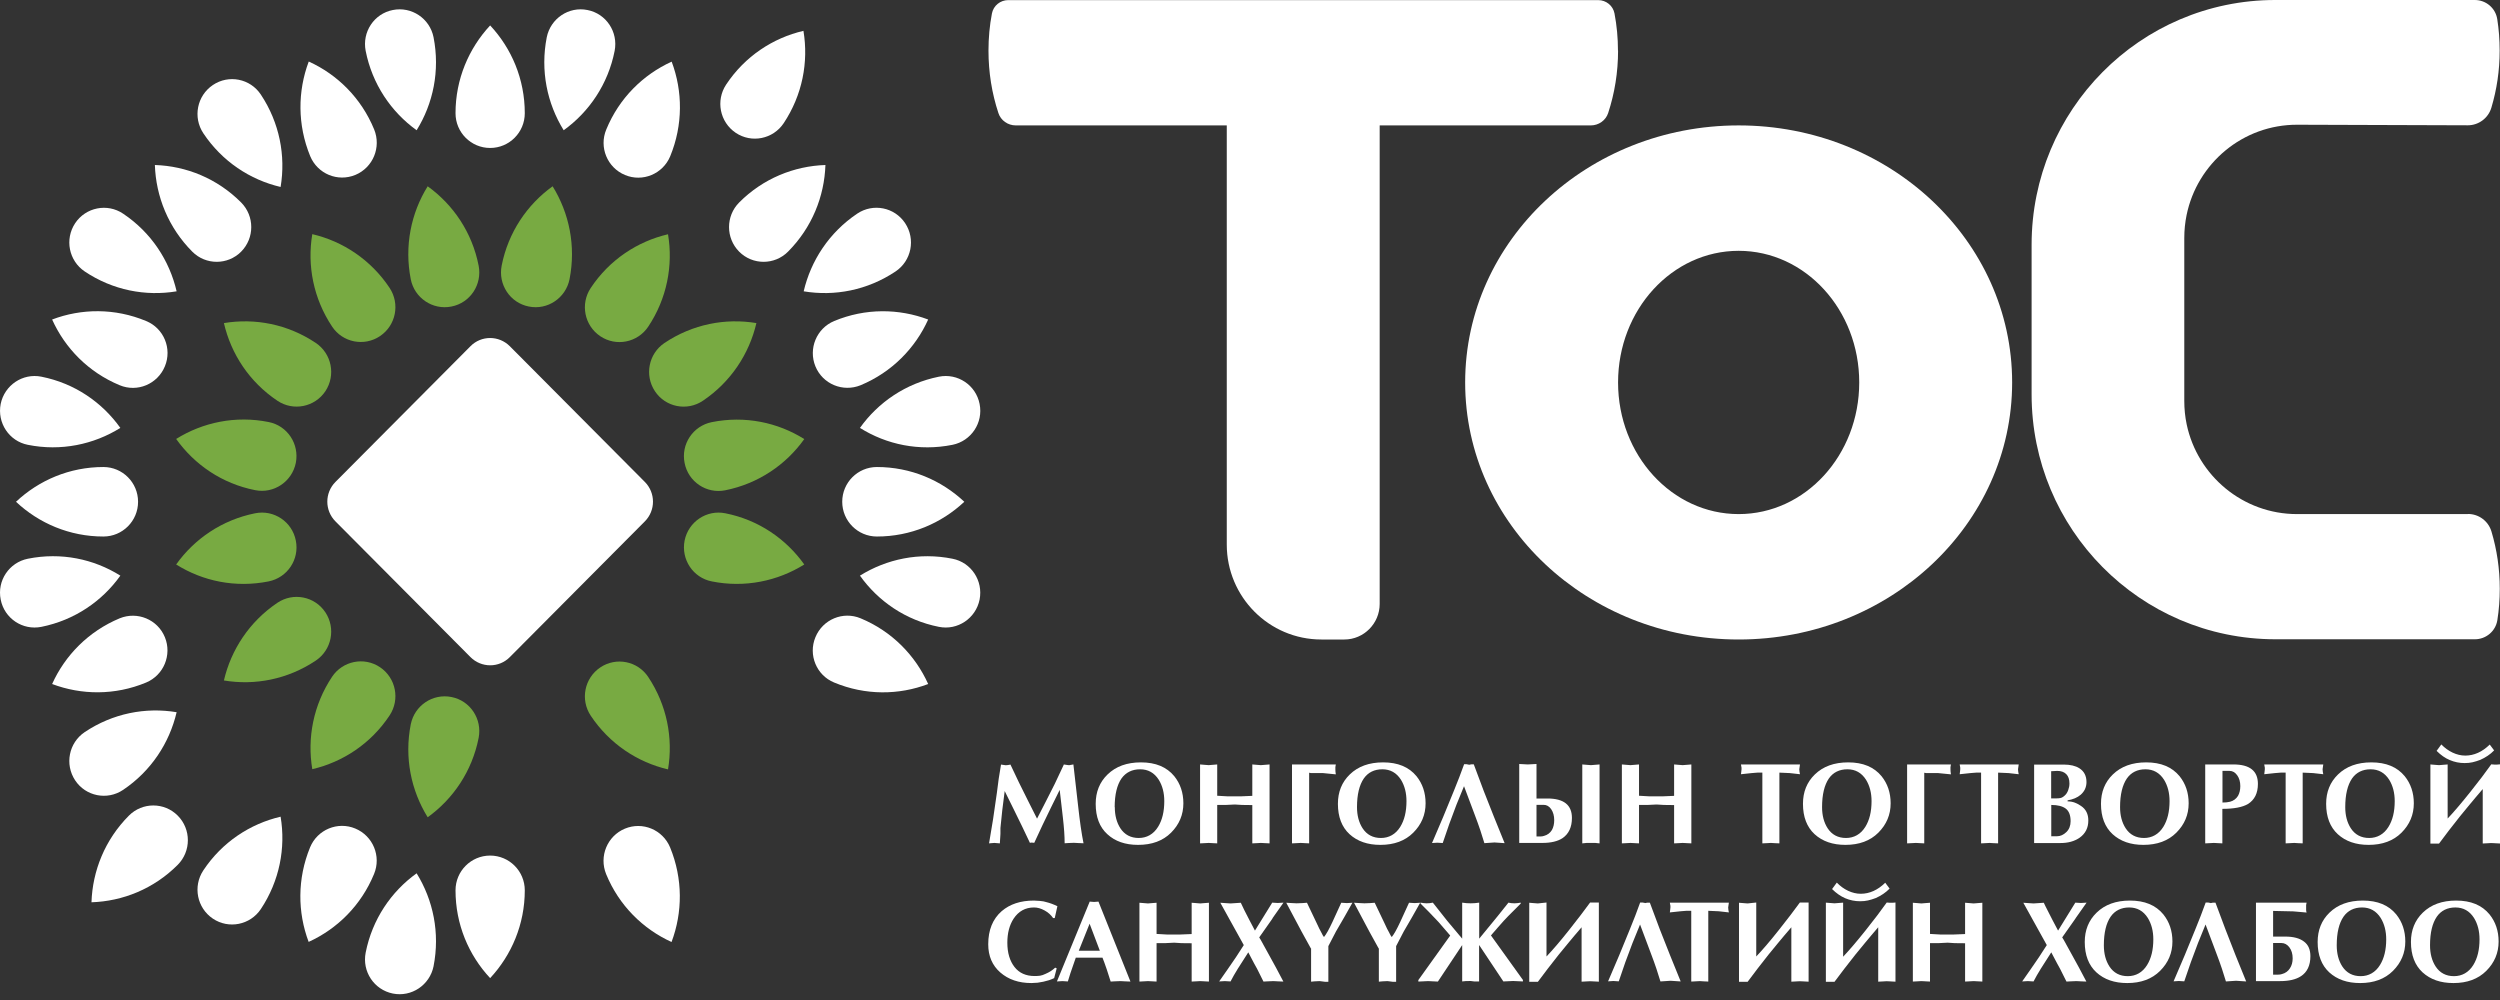 <svg width="140" height="56" viewBox="0 0 140 56" fill="none" xmlns="http://www.w3.org/2000/svg">
<rect x="0" y="0" width="140" height="56" fill="#333333" stroke="none"/>
<g clip-path="url(#clip0_282_2118)">
<path d="M90.612 2.835C90.612 4.053 90.419 5.226 90.058 6.327C89.923 6.746 89.523 7.023 89.085 7.023H77.262V33.821C77.262 34.916 76.373 35.812 75.284 35.812H73.995C71.07 35.812 68.699 33.428 68.699 30.496V7.023H56.882C56.443 7.023 56.044 6.746 55.909 6.327C55.548 5.232 55.355 4.059 55.355 2.835C55.355 2.126 55.419 1.424 55.548 0.754C55.632 0.316 56.018 0.006 56.463 0.006H89.498C89.942 0.006 90.329 0.316 90.412 0.754C90.541 1.43 90.606 2.126 90.606 2.835" fill="white"/>
<path d="M138.209 28.782C138.815 28.782 139.349 29.182 139.523 29.768C139.826 30.78 139.987 31.856 139.987 32.97C139.987 33.57 139.942 34.156 139.852 34.729C139.755 35.348 139.214 35.799 138.596 35.799H127.423C123.634 35.799 120.213 34.253 117.739 31.753C115.284 29.272 113.77 25.857 113.77 22.088V13.705C113.77 9.936 115.284 6.521 117.739 4.04C120.206 1.546 123.634 0 127.416 0H138.589C139.214 0 139.749 0.451 139.846 1.07C139.936 1.643 139.981 2.229 139.981 2.835C139.981 3.95 139.82 5.019 139.517 6.031C139.343 6.617 138.802 7.017 138.196 7.017L128.66 6.985C125.599 6.972 123.041 9.149 122.449 12.043C122.365 12.455 122.32 12.887 122.32 13.331V22.448C122.32 22.899 122.365 23.344 122.455 23.769C123.061 26.637 125.599 28.789 128.634 28.789H138.196L138.209 28.782Z" fill="white"/>
<path d="M97.365 28.789C93.634 28.789 90.612 25.49 90.612 21.418C90.612 17.345 93.634 14.046 97.365 14.046C101.095 14.046 104.117 17.345 104.117 21.418C104.117 25.49 101.095 28.789 97.365 28.789ZM97.365 7.023C88.904 7.023 82.049 13.466 82.049 21.418C82.049 29.369 88.904 35.812 97.365 35.812C105.825 35.812 112.68 29.369 112.68 21.418C112.68 13.466 105.825 7.023 97.365 7.023Z" fill="white"/>
<path d="M5.123 50.528C6.875 50.47 8.615 49.775 9.955 48.428C10.709 47.667 10.709 46.437 9.955 45.677C9.201 44.916 7.971 44.916 7.217 45.677C5.876 47.023 5.181 48.769 5.123 50.528Z" fill="white"/>
<path d="M44.994 1.727C43.286 2.126 41.714 3.151 40.664 4.736C40.071 5.631 40.309 6.836 41.198 7.436C42.088 8.035 43.292 7.79 43.885 6.901C44.936 5.322 45.283 3.473 44.994 1.733" fill="white"/>
<path d="M26.347 36.798C26.959 37.41 27.945 37.41 28.55 36.798L36.108 29.201C36.72 28.589 36.72 27.597 36.108 26.985L28.55 19.388C27.938 18.776 26.952 18.776 26.347 19.388L18.789 26.985C18.177 27.597 18.177 28.589 18.789 29.201L26.347 36.798Z" fill="white"/>
<path d="M27.448 1.424C26.25 2.713 25.509 4.439 25.509 6.34C25.509 7.416 26.379 8.286 27.448 8.286C28.518 8.286 29.388 7.416 29.388 6.34C29.388 4.439 28.653 2.713 27.448 1.424Z" fill="white"/>
<path d="M46.224 9.24C44.471 9.298 42.732 9.994 41.392 11.34C40.638 12.101 40.638 13.331 41.392 14.092C42.145 14.852 43.376 14.852 44.13 14.092C45.47 12.745 46.166 10.999 46.224 9.24Z" fill="white"/>
<path d="M54.001 28.099C52.719 26.894 50.999 26.153 49.105 26.153C48.035 26.153 47.165 27.023 47.165 28.099C47.165 29.175 48.035 30.045 49.105 30.045C50.999 30.045 52.719 29.304 54.001 28.099Z" fill="white"/>
<path d="M27.448 54.775C28.647 53.486 29.388 51.759 29.388 49.858C29.388 48.782 28.518 47.912 27.448 47.912C26.379 47.912 25.509 48.782 25.509 49.858C25.509 51.759 26.243 53.486 27.448 54.775Z" fill="white"/>
<path d="M0.896 28.099C2.178 29.304 3.898 30.045 5.792 30.045C6.862 30.045 7.732 29.175 7.732 28.099C7.732 27.023 6.862 26.153 5.792 26.153C3.898 26.153 2.178 26.894 0.896 28.099Z" fill="white"/>
<path d="M8.673 9.24C8.731 10.999 9.427 12.745 10.767 14.092C11.521 14.852 12.752 14.852 13.505 14.092C14.259 13.331 14.259 12.101 13.505 11.34C12.165 9.994 10.432 9.298 8.673 9.24Z" fill="white"/>
<path d="M37.609 3.454C36.012 4.182 34.671 5.496 33.95 7.255C33.537 8.247 34.008 9.388 35 9.8C35.986 10.213 37.12 9.742 37.532 8.75C38.254 6.991 38.234 5.11 37.616 3.46" fill="white"/>
<path d="M51.978 17.893C50.335 17.274 48.466 17.249 46.714 17.977C45.728 18.389 45.258 19.523 45.663 20.515C46.069 21.508 47.203 21.978 48.196 21.572C49.942 20.844 51.256 19.497 51.978 17.893Z" fill="white"/>
<path d="M51.978 38.305C51.256 36.701 49.948 35.354 48.196 34.626C47.21 34.214 46.076 34.684 45.664 35.683C45.251 36.675 45.722 37.816 46.714 38.222C48.466 38.95 50.335 38.93 51.978 38.305Z" fill="white"/>
<path d="M37.609 52.745C38.228 51.095 38.247 49.214 37.526 47.455C37.113 46.463 35.986 45.992 34.993 46.405C34.008 46.817 33.537 47.951 33.943 48.95C34.665 50.709 36.005 52.023 37.603 52.751" fill="white"/>
<path d="M17.287 52.745C18.885 52.017 20.225 50.702 20.947 48.943C21.359 47.951 20.889 46.811 19.897 46.398C18.911 45.986 17.777 46.456 17.365 47.449C16.643 49.208 16.662 51.089 17.281 52.738" fill="white"/>
<path d="M2.919 38.305C4.562 38.924 6.431 38.95 8.183 38.222C9.169 37.809 9.639 36.675 9.233 35.683C8.827 34.691 7.693 34.22 6.701 34.626C4.955 35.354 3.641 36.701 2.919 38.305Z" fill="white"/>
<path d="M2.919 17.893C3.641 19.497 4.949 20.844 6.701 21.572C7.687 21.985 8.821 21.514 9.233 20.515C9.646 19.523 9.175 18.383 8.183 17.977C6.437 17.249 4.562 17.268 2.919 17.893Z" fill="white"/>
<path d="M17.287 3.454C16.669 5.103 16.649 6.985 17.371 8.744C17.783 9.736 18.911 10.206 19.903 9.794C20.889 9.381 21.359 8.247 20.953 7.249C20.232 5.49 18.892 4.175 17.294 3.447" fill="white"/>
<path d="M31.566 7.294C32.989 6.269 34.053 4.717 34.42 2.848C34.626 1.791 33.95 0.767 32.899 0.561C31.849 0.348 30.831 1.037 30.618 2.088C30.251 3.956 30.638 5.793 31.566 7.294Z" fill="white"/>
<path d="M45.006 16.314C46.74 16.604 48.576 16.256 50.154 15.2C51.044 14.601 51.282 13.396 50.689 12.5C50.097 11.604 48.892 11.366 48.002 11.965C46.43 13.022 45.406 14.601 45.006 16.314Z" fill="white"/>
<path d="M48.157 32.236C49.182 33.673 50.722 34.736 52.577 35.103C53.628 35.316 54.646 34.626 54.858 33.576C55.064 32.519 54.388 31.495 53.338 31.289C51.482 30.915 49.646 31.308 48.157 32.236Z" fill="white"/>
<path d="M23.331 48.905C21.907 49.929 20.844 51.482 20.477 53.35C20.271 54.407 20.947 55.425 21.997 55.638C23.048 55.85 24.066 55.161 24.279 54.111C24.646 52.242 24.259 50.406 23.331 48.905Z" fill="white"/>
<path d="M9.891 39.884C8.157 39.594 6.321 39.942 4.742 40.999C3.853 41.598 3.615 42.803 4.208 43.699C4.8 44.594 6.005 44.833 6.894 44.233C8.467 43.177 9.491 41.598 9.891 39.884Z" fill="white"/>
<path d="M6.739 23.963C5.715 22.526 4.175 21.463 2.319 21.095C1.269 20.883 0.251 21.572 0.038 22.622C-0.168 23.679 0.509 24.704 1.559 24.91C3.415 25.284 5.251 24.89 6.739 23.963Z" fill="white"/>
<path d="M15.715 10.464C16.005 8.724 15.657 6.875 14.607 5.296C14.014 4.401 12.809 4.162 11.92 4.762C11.031 5.361 10.793 6.566 11.385 7.461C12.436 9.04 14.008 10.071 15.715 10.47" fill="white"/>
<path d="M48.157 23.963C49.646 24.897 51.475 25.284 53.338 24.91C54.388 24.697 55.071 23.673 54.858 22.622C54.652 21.566 53.628 20.883 52.577 21.095C50.722 21.469 49.175 22.532 48.157 23.963Z" fill="white"/>
<path d="M15.715 45.734C14.008 46.134 12.436 47.158 11.385 48.743C10.793 49.639 11.031 50.844 11.92 51.443C12.809 52.042 14.014 51.798 14.607 50.908C15.657 49.33 16.005 47.481 15.715 45.741" fill="white"/>
<path d="M6.74 32.236C5.251 31.302 3.422 30.915 1.559 31.289C0.509 31.501 -0.174 32.519 0.039 33.576C0.245 34.633 1.269 35.316 2.32 35.103C4.175 34.729 5.722 33.666 6.74 32.236Z" fill="white"/>
<path d="M9.891 16.314C9.491 14.594 8.473 13.022 6.894 11.965C6.005 11.366 4.8 11.611 4.208 12.5C3.615 13.396 3.853 14.601 4.742 15.2C6.315 16.256 8.157 16.604 9.891 16.314Z" fill="white"/>
<path d="M23.331 7.294C24.259 5.799 24.646 3.956 24.279 2.088C24.072 1.037 23.048 0.348 21.997 0.561C20.947 0.767 20.271 1.791 20.477 2.848C20.844 4.71 21.901 6.263 23.331 7.294Z" fill="white"/>
<path d="M30.947 10.432C29.523 11.456 28.46 13.009 28.093 14.877C27.887 15.934 28.563 16.959 29.613 17.165C30.663 17.378 31.682 16.688 31.894 15.638C32.261 13.769 31.875 11.933 30.947 10.432Z" fill="#78AA42"/>
<path d="M42.358 18.093C40.625 17.803 38.789 18.151 37.21 19.207C36.321 19.807 36.083 21.012 36.675 21.907C37.268 22.803 38.473 23.041 39.362 22.442C40.934 21.385 41.959 19.807 42.358 18.093Z" fill="#78AA42"/>
<path d="M45.039 31.611C44.014 30.174 42.474 29.111 40.619 28.744C39.568 28.531 38.55 29.22 38.338 30.271C38.132 31.327 38.808 32.352 39.858 32.558C41.714 32.932 43.55 32.539 45.039 31.611Z" fill="#78AA42"/>
<path d="M37.41 43.08C37.7 41.34 37.352 39.491 36.301 37.912C35.709 37.017 34.504 36.778 33.614 37.377C32.725 37.977 32.487 39.182 33.08 40.077C34.13 41.656 35.702 42.687 37.41 43.086" fill="#78AA42"/>
<path d="M23.95 45.767C25.374 44.742 26.437 43.189 26.804 41.321C27.01 40.264 26.334 39.24 25.284 39.033C24.233 38.821 23.215 39.51 23.003 40.561C22.635 42.429 23.022 44.266 23.95 45.767Z" fill="#78AA42"/>
<path d="M12.539 38.106C14.272 38.396 16.108 38.048 17.687 36.991C18.576 36.392 18.814 35.187 18.222 34.291C17.629 33.396 16.424 33.157 15.535 33.756C13.963 34.813 12.938 36.392 12.539 38.106Z" fill="#78AA42"/>
<path d="M9.865 24.581C10.889 26.018 12.429 27.081 14.285 27.448C15.335 27.661 16.353 26.972 16.566 25.921C16.772 24.865 16.095 23.84 15.045 23.634C13.19 23.26 11.353 23.653 9.865 24.581Z" fill="#78AA42"/>
<path d="M17.487 13.118C17.197 14.858 17.545 16.707 18.596 18.286C19.188 19.182 20.393 19.42 21.282 18.821C22.172 18.222 22.41 17.017 21.817 16.121C20.767 14.543 19.195 13.511 17.487 13.112" fill="#78AA42"/>
<path d="M37.41 13.118C35.702 13.518 34.13 14.543 33.08 16.128C32.487 17.023 32.725 18.228 33.614 18.827C34.504 19.427 35.709 19.182 36.301 18.293C37.352 16.714 37.7 14.865 37.41 13.125" fill="#78AA42"/>
<path d="M45.039 24.588C43.55 23.653 41.72 23.267 39.858 23.64C38.808 23.853 38.125 24.871 38.338 25.928C38.544 26.985 39.568 27.668 40.619 27.455C42.474 27.081 44.021 26.018 45.039 24.588Z" fill="#78AA42"/>
<path d="M17.487 43.074C19.195 42.674 20.767 41.65 21.817 40.065C22.41 39.169 22.172 37.964 21.282 37.365C20.393 36.766 19.188 37.01 18.596 37.9C17.545 39.478 17.197 41.327 17.487 43.067" fill="#78AA42"/>
<path d="M9.865 31.611C11.353 32.545 13.183 32.932 15.045 32.558C16.095 32.345 16.778 31.327 16.566 30.271C16.36 29.214 15.335 28.531 14.285 28.744C12.429 29.117 10.883 30.18 9.865 31.611Z" fill="#78AA42"/>
<path d="M12.539 18.093C12.938 19.813 13.956 21.385 15.535 22.442C16.424 23.041 17.629 22.796 18.222 21.907C18.814 21.012 18.576 19.807 17.687 19.207C16.115 18.151 14.272 17.803 12.539 18.093Z" fill="#78AA42"/>
<path d="M23.95 10.432C23.022 11.927 22.635 13.769 23.003 15.638C23.209 16.688 24.233 17.378 25.284 17.165C26.334 16.959 27.01 15.934 26.804 14.877C26.437 13.009 25.38 11.463 23.95 10.432Z" fill="#78AA42"/>
<path d="M59.562 42.809L59.826 42.848C59.891 42.848 59.936 42.848 59.962 42.835L60.11 42.809L60.38 45.181C60.471 45.999 60.567 46.682 60.677 47.223L60.367 47.21L60.135 47.197L59.826 47.21L59.62 47.223C59.62 46.836 59.588 46.36 59.523 45.799L59.343 44.233L58.86 45.213L58.383 46.199L57.919 47.197L57.764 47.184L57.674 47.197L57.236 46.276L56.759 45.303L56.263 44.298L56.128 45.367L56.025 46.366V46.695L55.992 47.229L55.844 47.217L55.69 47.204L55.516 47.217L55.387 47.229L55.612 45.876L55.825 44.401L55.928 43.608L56.057 42.816L56.321 42.854L56.45 42.842L56.585 42.816L57.062 43.821L57.565 44.833L58.074 45.844L58.557 44.903L59.066 43.898L59.575 42.816L59.562 42.809Z" fill="white"/>
<path d="M62.429 45.2C62.429 45.664 62.532 46.057 62.738 46.379C62.977 46.746 63.325 46.927 63.769 46.927C64.214 46.927 64.594 46.72 64.852 46.302C65.084 45.928 65.2 45.451 65.2 44.865C65.2 44.401 65.097 44.001 64.89 43.666C64.639 43.273 64.291 43.08 63.846 43.08C63.402 43.08 63.047 43.254 62.803 43.595C62.551 43.963 62.422 44.498 62.422 45.2M63.73 47.313C63.015 47.313 62.442 47.114 62.01 46.714C61.572 46.315 61.359 45.748 61.359 45.013C61.359 44.349 61.578 43.802 62.023 43.37C62.487 42.919 63.105 42.693 63.892 42.693C64.716 42.693 65.335 42.951 65.76 43.467C66.095 43.885 66.269 44.388 66.269 44.987C66.269 45.625 66.037 46.173 65.58 46.63C65.122 47.088 64.504 47.313 63.737 47.313" fill="white"/>
<path d="M67.204 42.809L67.442 42.829L67.687 42.848L67.919 42.829L68.164 42.809V44.562L68.724 44.594H69.15H69.517L70.129 44.568V42.809L70.367 42.829L70.606 42.848L70.85 42.829L71.095 42.809V47.229L70.857 47.217L70.606 47.204L70.374 47.217L70.129 47.229V45.084L69.562 45.077L69.15 45.052L68.634 45.077H68.389H68.164V47.229L67.925 47.217L67.687 47.204L67.448 47.217L67.204 47.229V42.809Z" fill="white"/>
<path d="M73.318 47.229L73.086 47.217L72.841 47.204L72.596 47.217L72.352 47.229V42.809H74.806L74.781 42.958V43.086L74.787 43.222L74.806 43.364L74.091 43.293H73.421C73.37 43.28 73.331 43.273 73.312 43.273V47.229H73.318Z" fill="white"/>
<path d="M75.992 45.2C75.992 45.664 76.096 46.057 76.302 46.379C76.54 46.746 76.888 46.927 77.333 46.927C77.777 46.927 78.157 46.72 78.415 46.302C78.647 45.928 78.763 45.451 78.763 44.865C78.763 44.401 78.66 44.001 78.454 43.666C78.203 43.273 77.855 43.08 77.41 43.08C76.965 43.08 76.611 43.254 76.373 43.595C76.121 43.963 75.992 44.498 75.992 45.2ZM77.3 47.313C76.585 47.313 76.012 47.114 75.574 46.714C75.142 46.315 74.923 45.748 74.923 45.013C74.923 44.349 75.142 43.802 75.587 43.37C76.05 42.919 76.669 42.693 77.455 42.693C78.28 42.693 78.898 42.951 79.324 43.467C79.659 43.885 79.833 44.388 79.833 44.987C79.833 45.625 79.601 46.173 79.143 46.63C78.686 47.088 78.067 47.313 77.307 47.313" fill="white"/>
<path d="M82.255 42.829L82.397 42.803H82.532L83.086 44.285L83.666 45.754L84.259 47.217L83.976 47.197L83.692 47.178L83.409 47.197L83.125 47.217C83.003 46.798 82.829 46.263 82.584 45.625L81.985 44.027L81.559 45.071L81.16 46.141L80.793 47.21L80.49 47.191L80.193 47.21L80.818 45.747L81.418 44.285L81.72 43.525L81.991 42.796H82.126L82.262 42.822L82.255 42.829Z" fill="white"/>
<path d="M88.608 42.809L88.847 42.829L89.091 42.848L89.33 42.829L89.575 42.809V47.229L89.336 47.204H88.853L88.608 47.229V42.809ZM86.037 46.843H86.256C86.34 46.843 86.404 46.83 86.463 46.81C86.656 46.759 86.804 46.649 86.907 46.482C86.991 46.334 87.036 46.147 87.036 45.928C87.036 45.683 86.978 45.483 86.868 45.316C86.752 45.148 86.611 45.071 86.443 45.071H86.044V46.843H86.037ZM86.037 44.716H86.656C87.571 44.716 88.028 45.077 88.028 45.805C88.028 46.314 87.854 46.694 87.506 46.933C87.236 47.113 86.856 47.204 86.366 47.204H85.077V42.783L85.316 42.796L85.56 42.809L85.799 42.796L86.044 42.783V44.71L86.037 44.716Z" fill="white"/>
<path d="M90.825 42.809L91.063 42.829L91.308 42.848L91.54 42.829L91.785 42.809V44.562L92.345 44.594H92.771H93.138L93.75 44.568V42.809L93.988 42.829L94.227 42.848L94.472 42.829L94.716 42.809V47.229L94.478 47.217L94.227 47.204L93.995 47.217L93.75 47.229V45.084L93.183 45.077L92.771 45.052L92.255 45.077H92.01H91.785V47.229L91.546 47.217L91.308 47.204L91.07 47.217L90.825 47.229V42.809Z" fill="white"/>
<path d="M99.659 47.229L99.375 47.217L99.175 47.204L98.937 47.217L98.692 47.229V43.267H98.415L98.093 43.293L97.494 43.357L97.513 43.202L97.526 43.08V43.009C97.526 43.009 97.526 42.951 97.513 42.925L97.494 42.809H100.799L100.76 43.08L100.773 43.222L100.799 43.357L100.232 43.293L99.646 43.267V47.229H99.659Z" fill="white"/>
<path d="M102.036 45.2C102.036 45.664 102.139 46.057 102.345 46.379C102.584 46.746 102.932 46.927 103.376 46.927C103.821 46.927 104.201 46.72 104.459 46.302C104.691 45.928 104.807 45.451 104.807 44.865C104.807 44.401 104.703 44.001 104.497 43.666C104.246 43.273 103.898 43.08 103.453 43.08C103.009 43.08 102.654 43.254 102.416 43.595C102.165 43.963 102.036 44.498 102.036 45.2ZM103.344 47.313C102.629 47.313 102.055 47.114 101.617 46.714C101.185 46.315 100.966 45.748 100.966 45.013C100.966 44.349 101.185 43.802 101.63 43.37C102.094 42.919 102.712 42.693 103.499 42.693C104.323 42.693 104.942 42.951 105.367 43.467C105.702 43.885 105.876 44.388 105.876 44.987C105.876 45.625 105.644 46.173 105.187 46.63C104.729 47.088 104.111 47.313 103.344 47.313Z" fill="white"/>
<path d="M107.764 47.229L107.532 47.217L107.288 47.204L107.043 47.217L106.798 47.229V42.809H109.253L109.227 42.958V43.086L109.233 43.222L109.253 43.364L108.538 43.293H107.867C107.816 43.28 107.777 43.273 107.758 43.273V47.229H107.764Z" fill="white"/>
<path d="M111.907 47.229L111.624 47.217L111.424 47.204L111.185 47.217L110.941 47.229V43.267H110.664L110.341 43.293L109.742 43.357L109.762 43.202L109.774 43.08V43.009C109.774 43.009 109.774 42.951 109.762 42.925L109.742 42.809H113.048L113.009 43.08L113.022 43.222L113.048 43.357L112.481 43.293L111.894 43.267V47.229H111.907Z" fill="white"/>
<path d="M114.865 46.83H115.193C115.38 46.83 115.554 46.752 115.715 46.598C115.876 46.443 115.954 46.237 115.954 45.986C115.954 45.657 115.863 45.419 115.683 45.283C115.503 45.148 115.232 45.077 114.871 45.077V46.823L114.865 46.83ZM114.865 44.71H115.071C115.206 44.71 115.309 44.71 115.38 44.691C115.451 44.678 115.535 44.633 115.619 44.555C115.709 44.478 115.773 44.375 115.818 44.252C115.863 44.13 115.889 44.008 115.889 43.879C115.889 43.647 115.831 43.473 115.709 43.35C115.586 43.228 115.419 43.17 115.2 43.17L114.865 43.189V44.71ZM113.911 42.816H115.567C115.934 42.816 116.231 42.886 116.443 43.022C116.708 43.189 116.843 43.447 116.843 43.795C116.843 44.079 116.733 44.317 116.521 44.504C116.334 44.665 116.089 44.768 115.786 44.819V44.877C115.934 44.877 116.07 44.903 116.192 44.948C116.314 44.993 116.43 45.058 116.54 45.135C116.811 45.316 116.946 45.586 116.946 45.947C116.946 46.359 116.785 46.682 116.456 46.914C116.166 47.113 115.812 47.21 115.393 47.21H113.911V42.816Z" fill="white"/>
<path d="M118.724 45.2C118.724 45.664 118.827 46.057 119.034 46.379C119.272 46.746 119.62 46.927 120.065 46.927C120.509 46.927 120.889 46.72 121.147 46.302C121.379 45.928 121.495 45.451 121.495 44.865C121.495 44.401 121.392 44.001 121.186 43.666C120.934 43.273 120.586 43.08 120.142 43.08C119.697 43.08 119.343 43.254 119.105 43.595C118.853 43.963 118.724 44.498 118.724 45.2ZM120.032 47.313C119.317 47.313 118.744 47.114 118.306 46.714C117.874 46.315 117.655 45.748 117.655 45.013C117.655 44.349 117.874 43.802 118.318 43.37C118.782 42.919 119.401 42.693 120.187 42.693C121.012 42.693 121.63 42.951 122.056 43.467C122.391 43.885 122.565 44.388 122.565 44.987C122.565 45.625 122.333 46.173 121.875 46.63C121.418 47.088 120.799 47.313 120.032 47.313Z" fill="white"/>
<path d="M124.459 44.942C124.62 44.942 124.762 44.929 124.884 44.897C125.077 44.845 125.225 44.736 125.329 44.568C125.412 44.42 125.457 44.24 125.457 44.021C125.457 43.782 125.399 43.576 125.283 43.415C125.167 43.254 125.026 43.17 124.858 43.17H124.459V44.942ZM124.459 47.229L124.22 47.217L123.975 47.204L123.731 47.217L123.492 47.229V42.809H125.071C125.986 42.809 126.443 43.17 126.443 43.898C126.443 44.42 126.256 44.794 125.883 45.026C125.573 45.206 125.097 45.296 124.452 45.296V47.223L124.459 47.229Z" fill="white"/>
<path d="M128.963 47.229L128.679 47.217L128.48 47.204L128.241 47.217L127.996 47.229V43.267H127.719L127.397 43.293L126.798 43.357L126.817 43.202L126.83 43.08V43.009C126.83 43.009 126.83 42.951 126.817 42.925L126.798 42.809H130.103L130.065 43.08L130.077 43.222L130.103 43.357L129.536 43.293L128.95 43.267V47.229H128.963Z" fill="white"/>
<path d="M131.334 45.2C131.334 45.664 131.437 46.057 131.643 46.379C131.881 46.746 132.229 46.927 132.674 46.927C133.119 46.927 133.499 46.72 133.756 46.302C133.988 45.928 134.104 45.451 134.104 44.865C134.104 44.401 134.001 44.001 133.795 43.666C133.544 43.273 133.196 43.08 132.751 43.08C132.307 43.08 131.952 43.254 131.714 43.595C131.463 43.963 131.334 44.498 131.334 45.2ZM132.642 47.313C131.927 47.313 131.353 47.114 130.915 46.714C130.483 46.315 130.264 45.748 130.264 45.013C130.264 44.349 130.483 43.802 130.928 43.37C131.392 42.919 132.01 42.693 132.796 42.693C133.621 42.693 134.24 42.951 134.665 43.467C135 43.885 135.174 44.388 135.174 44.987C135.174 45.625 134.942 46.173 134.485 46.63C134.027 47.088 133.408 47.313 132.648 47.313" fill="white"/>
<path d="M136.714 41.688C136.901 41.881 137.113 42.036 137.345 42.146C137.577 42.255 137.815 42.313 138.054 42.313C138.544 42.313 139.007 42.107 139.426 41.695L139.671 42.023C139.452 42.249 139.188 42.423 138.898 42.551C138.743 42.609 138.602 42.655 138.46 42.687C138.325 42.719 138.176 42.732 138.015 42.732C137.725 42.732 137.448 42.674 137.19 42.564C136.926 42.455 136.681 42.281 136.45 42.049L136.714 41.688ZM136.102 42.809L136.34 42.829L136.585 42.848L136.823 42.829L137.068 42.809V45.838C137.429 45.457 137.854 44.955 138.337 44.349L138.975 43.531L139.51 42.803L139.678 42.816H139.839L140 42.803V47.236L139.761 47.223L139.51 47.21L139.278 47.223L139.033 47.236V44.188C138.769 44.491 138.531 44.781 138.299 45.058C138.073 45.335 137.893 45.554 137.764 45.709C137.326 46.263 136.926 46.772 136.585 47.242H136.482H136.398H136.102V42.829V42.809Z" fill="white"/>
<path d="M59.175 54.227L59.033 54.774C58.975 54.8 58.937 54.819 58.904 54.832C58.872 54.845 58.821 54.865 58.75 54.89L58.434 54.974L58.105 55.032L57.758 55.051C57.049 55.051 56.469 54.852 56.018 54.459C55.567 54.066 55.341 53.537 55.341 52.88C55.341 52.081 55.593 51.463 56.095 51.024C56.553 50.631 57.152 50.432 57.899 50.432L58.228 50.451C58.35 50.464 58.415 50.47 58.434 50.477C58.505 50.496 58.55 50.509 58.582 50.515C58.795 50.567 59.001 50.644 59.214 50.747L59.066 51.411H58.975C58.853 51.237 58.698 51.095 58.498 50.986C58.299 50.876 58.105 50.818 57.906 50.818C57.416 50.818 57.036 51.031 56.759 51.45C56.527 51.81 56.411 52.255 56.411 52.79C56.411 53.357 56.546 53.808 56.81 54.149C57.075 54.491 57.455 54.658 57.938 54.658C58.054 54.658 58.157 54.652 58.247 54.639C58.337 54.626 58.441 54.588 58.55 54.536C58.763 54.446 58.943 54.33 59.091 54.188L59.175 54.227Z" fill="white"/>
<path d="M61.591 53.241L61.018 51.727L60.412 53.241H61.591ZM60.245 53.628L59.948 54.485L59.8 54.961L59.497 54.942L59.188 54.961L61.024 50.49L61.269 50.509L61.514 50.49L63.305 54.968L62.989 54.955L62.745 54.942L62.422 54.955L62.197 54.968L61.978 54.285L61.849 53.918L61.739 53.628H60.245Z" fill="white"/>
<path d="M63.808 50.554L64.046 50.573L64.285 50.593L64.523 50.573L64.768 50.554V52.3L65.329 52.332H65.754H66.115L66.733 52.307V50.554L66.972 50.573L67.21 50.593L67.455 50.573L67.7 50.554V54.968L67.462 54.955L67.21 54.942L66.978 54.955L66.733 54.968V52.822L66.16 52.816L65.754 52.79L65.239 52.816H64.994H64.768V54.968L64.53 54.955L64.285 54.942L64.053 54.955L63.808 54.968V50.554Z" fill="white"/>
<path d="M71.263 51.431L70.516 52.494L70.606 52.642L71.237 53.789L71.463 54.201L71.869 54.968L71.553 54.955L71.308 54.942L70.999 54.955L70.754 54.968L70.529 54.517C70.458 54.362 70.355 54.169 70.226 53.943L69.904 53.331L69.311 54.259L69.092 54.626L68.911 54.961L68.589 54.942L68.273 54.961L68.75 54.278L69.214 53.602L69.652 52.925L68.338 50.554L68.621 50.574L68.911 50.593L69.195 50.574L69.485 50.554C69.536 50.664 69.601 50.806 69.684 50.973C69.768 51.141 69.865 51.327 69.968 51.527L70.277 52.114L71.244 50.548L71.559 50.567L71.875 50.548L71.257 51.424L71.263 51.431Z" fill="white"/>
<path d="M73.409 53.112L72.887 52.165L72.03 50.554L72.358 50.573L72.61 50.586L72.938 50.573L73.19 50.554L73.737 51.701C73.853 51.952 73.931 52.113 73.976 52.184C74.059 52.352 74.111 52.448 74.143 52.474C74.266 52.326 74.427 52.042 74.626 51.611L75.11 50.554L75.425 50.573L75.735 50.554L75.277 51.366L74.813 52.165L74.388 52.983V54.981H74.208L73.905 54.942L73.621 54.955L73.421 54.974V53.112H73.409Z" fill="white"/>
<path d="M77.204 53.112L76.682 52.165L75.825 50.554L76.153 50.573L76.405 50.586L76.733 50.573L76.984 50.554L77.532 51.701C77.648 51.952 77.725 52.113 77.771 52.184C77.854 52.352 77.906 52.448 77.938 52.474C78.061 52.326 78.222 52.042 78.421 51.611L78.905 50.554L79.22 50.573L79.53 50.554L79.072 51.366L78.608 52.165L78.183 52.983V54.981H78.002L77.7 54.942L77.416 54.955L77.216 54.974V53.112H77.204Z" fill="white"/>
<path d="M81.882 54.968V52.925L80.522 54.968L79.974 54.942L79.427 54.968V54.884L81.212 52.391L80.561 51.637L80.039 51.089L79.549 50.599V50.548L79.723 50.574L79.891 50.586C80.007 50.586 80.123 50.574 80.239 50.548L81.044 51.566L81.882 52.565V50.548C82.03 50.574 82.191 50.586 82.359 50.586C82.507 50.586 82.668 50.574 82.835 50.548V52.565L83.86 51.315L84.472 50.548C84.575 50.574 84.691 50.586 84.82 50.586L84.987 50.574L85.161 50.548V50.599C84.936 50.818 84.704 51.05 84.472 51.289C84.33 51.431 84.13 51.65 83.873 51.946L83.493 52.384L85.284 54.878V54.961L84.736 54.936L84.188 54.961L82.829 52.919V54.961H82.558L82.352 54.936C82.152 54.936 81.991 54.942 81.875 54.961" fill="white"/>
<path d="M85.638 50.554L85.876 50.574L86.121 50.593L86.359 50.567L86.604 50.541V53.563C86.965 53.183 87.39 52.687 87.874 52.075L88.511 51.257L89.046 50.541H89.536V54.974L89.297 54.961L89.046 54.949L88.814 54.961L88.569 54.974V51.927C88.305 52.229 88.067 52.519 87.835 52.796C87.609 53.074 87.429 53.292 87.3 53.447C86.862 54.001 86.462 54.517 86.121 54.981H86.018H85.934H85.638V50.567V50.554Z" fill="white"/>
<path d="M92.114 50.574L92.255 50.548H92.391L92.945 52.03L93.525 53.499L94.118 54.961L93.834 54.942L93.55 54.923L93.267 54.942L92.984 54.961C92.861 54.542 92.687 54.008 92.442 53.37L91.843 51.772L91.418 52.816L91.018 53.885L90.651 54.955L90.348 54.936L90.052 54.955L90.677 53.492L91.276 52.03L91.579 51.269L91.849 50.541H91.985L92.12 50.567L92.114 50.574Z" fill="white"/>
<path d="M95.677 54.968L95.393 54.955L95.193 54.942L94.955 54.955L94.71 54.968V51.005H94.433L94.111 51.031L93.512 51.095L93.531 50.941L93.544 50.818V50.748C93.544 50.748 93.544 50.69 93.531 50.664L93.512 50.548H96.817L96.778 50.818L96.791 50.96L96.817 51.095L96.25 51.031L95.664 51.005V54.968H95.677Z" fill="white"/>
<path d="M97.384 50.554L97.622 50.574L97.867 50.593L98.105 50.567L98.35 50.541V53.563C98.711 53.183 99.136 52.687 99.62 52.075L100.258 51.257L100.792 50.541H101.282V54.974L101.044 54.961L100.792 54.949L100.56 54.961L100.315 54.974V51.927C100.051 52.229 99.813 52.519 99.581 52.796C99.355 53.074 99.175 53.292 99.046 53.447C98.608 54.001 98.209 54.517 97.867 54.981H97.764H97.68H97.384V50.567V50.554Z" fill="white"/>
<path d="M102.861 49.426C103.048 49.62 103.26 49.775 103.492 49.884C103.724 49.993 103.962 50.051 104.201 50.051C104.691 50.051 105.154 49.845 105.573 49.433L105.818 49.762C105.599 49.987 105.335 50.161 105.045 50.29C104.89 50.348 104.749 50.393 104.607 50.425C104.471 50.457 104.323 50.47 104.162 50.47C103.872 50.47 103.595 50.412 103.337 50.303C103.08 50.193 102.828 50.019 102.596 49.787L102.861 49.426ZM102.249 50.548L102.487 50.567L102.732 50.586L102.97 50.567L103.215 50.548V53.576C103.576 53.196 104.001 52.693 104.484 52.088L105.122 51.269L105.657 50.541L105.825 50.554H105.986L106.147 50.541V54.974L105.908 54.961L105.657 54.948L105.425 54.961L105.18 54.974V51.926C104.916 52.229 104.678 52.519 104.446 52.796C104.22 53.073 104.04 53.292 103.911 53.447C103.473 54.001 103.073 54.517 102.732 54.981H102.629H102.545H102.249V50.567V50.548Z" fill="white"/>
<path d="M107.12 50.554L107.358 50.573L107.596 50.593L107.835 50.573L108.08 50.554V52.3L108.64 52.332H109.066H109.426L110.045 52.307V50.554L110.283 50.573L110.522 50.593L110.767 50.573L111.011 50.554V54.968L110.773 54.955L110.522 54.942L110.29 54.955L110.045 54.968V52.822L109.471 52.816L109.066 52.79L108.55 52.816H108.305H108.08V54.968L107.841 54.955L107.596 54.942L107.364 54.955L107.12 54.968V50.554Z" fill="white"/>
<path d="M116.231 51.431L115.483 52.494L115.574 52.642L116.205 53.789L116.431 54.201L116.837 54.968L116.521 54.955L116.276 54.942L115.967 54.955L115.722 54.968L115.496 54.517C115.425 54.362 115.322 54.169 115.194 53.943L114.871 53.331L114.279 54.259L114.06 54.626L113.879 54.961L113.557 54.942L113.241 54.961L113.718 54.278L114.182 53.602L114.62 52.925L113.306 50.554L113.589 50.574L113.879 50.593L114.163 50.574L114.453 50.554C114.504 50.664 114.569 50.806 114.659 50.973C114.742 51.141 114.839 51.327 114.942 51.527L115.252 52.114L116.218 50.548L116.534 50.567L116.849 50.548L116.231 51.424V51.431Z" fill="white"/>
<path d="M117.816 52.938C117.816 53.402 117.919 53.795 118.125 54.117C118.363 54.484 118.711 54.665 119.156 54.665C119.6 54.665 119.981 54.459 120.238 54.04C120.47 53.666 120.586 53.189 120.586 52.603C120.586 52.139 120.483 51.74 120.277 51.405C120.026 51.011 119.678 50.818 119.233 50.818C118.789 50.818 118.434 50.992 118.196 51.334C117.945 51.701 117.816 52.229 117.816 52.938ZM119.124 55.051C118.408 55.051 117.835 54.852 117.397 54.452C116.965 54.053 116.746 53.486 116.746 52.751C116.746 52.088 116.965 51.54 117.41 51.108C117.874 50.657 118.492 50.432 119.278 50.432C120.103 50.432 120.722 50.689 121.147 51.205C121.482 51.624 121.656 52.126 121.656 52.725C121.656 53.363 121.424 53.911 120.966 54.368C120.509 54.826 119.89 55.051 119.13 55.051" fill="white"/>
<path d="M123.789 50.574L123.93 50.548H124.066L124.62 52.03L125.193 53.499L125.786 54.961L125.502 54.942L125.219 54.923L124.935 54.942L124.652 54.961C124.529 54.542 124.356 54.008 124.111 53.37L123.511 51.772L123.086 52.816L122.687 53.885L122.319 54.955L122.017 54.936L121.72 54.955L122.345 53.492L122.944 52.03L123.247 51.269L123.518 50.541H123.653L123.789 50.567V50.574Z" fill="white"/>
<path d="M127.294 54.581H127.558C127.655 54.581 127.726 54.568 127.784 54.549C127.983 54.498 128.132 54.388 128.235 54.227C128.338 54.072 128.389 53.885 128.389 53.666C128.389 53.415 128.325 53.209 128.203 53.048C128.08 52.887 127.932 52.809 127.758 52.809H127.294V54.581ZM127.294 51.012V52.449H127.977C128.428 52.449 128.776 52.539 129.021 52.726C129.266 52.906 129.382 53.183 129.382 53.544C129.382 54.066 129.201 54.446 128.847 54.671C128.57 54.852 128.183 54.942 127.687 54.942H126.334V50.548H129.169L129.143 50.683V50.825V50.954C129.143 50.999 129.15 51.05 129.169 51.102L128.428 51.037L127.294 51.012Z" fill="white"/>
<path d="M130.857 52.938C130.857 53.402 130.96 53.795 131.166 54.117C131.405 54.484 131.753 54.665 132.197 54.665C132.642 54.665 133.022 54.459 133.28 54.04C133.512 53.666 133.628 53.189 133.628 52.603C133.628 52.139 133.525 51.74 133.319 51.405C133.067 51.011 132.719 50.818 132.275 50.818C131.83 50.818 131.476 50.992 131.237 51.334C130.986 51.701 130.857 52.229 130.857 52.938ZM132.165 55.051C131.45 55.051 130.877 54.852 130.438 54.452C130.007 54.053 129.788 53.486 129.788 52.751C129.788 52.088 130.007 51.54 130.451 51.108C130.915 50.657 131.534 50.432 132.32 50.432C133.145 50.432 133.763 50.689 134.188 51.205C134.523 51.624 134.697 52.126 134.697 52.725C134.697 53.363 134.465 53.911 134.008 54.368C133.55 54.826 132.932 55.051 132.172 55.051" fill="white"/>
<path d="M136.082 52.938C136.082 53.402 136.185 53.795 136.392 54.117C136.63 54.484 136.978 54.665 137.422 54.665C137.867 54.665 138.247 54.459 138.505 54.04C138.737 53.666 138.853 53.189 138.853 52.603C138.853 52.139 138.75 51.74 138.544 51.405C138.292 51.011 137.944 50.818 137.5 50.818C137.055 50.818 136.701 50.992 136.462 51.334C136.211 51.701 136.082 52.229 136.082 52.938ZM137.39 55.051C136.675 55.051 136.102 54.852 135.663 54.452C135.232 54.053 135.013 53.486 135.013 52.751C135.013 52.088 135.232 51.54 135.676 51.108C136.14 50.657 136.759 50.432 137.545 50.432C138.37 50.432 138.988 50.689 139.413 51.205C139.749 51.624 139.922 52.126 139.922 52.725C139.922 53.363 139.691 53.911 139.233 54.368C138.776 54.826 138.157 55.051 137.397 55.051" fill="white"/>
</g>
<defs>
<clipPath id="clip0_282_2118">
<rect width="140" height="55.67" fill="white"/>
</clipPath>
</defs>
</svg>
